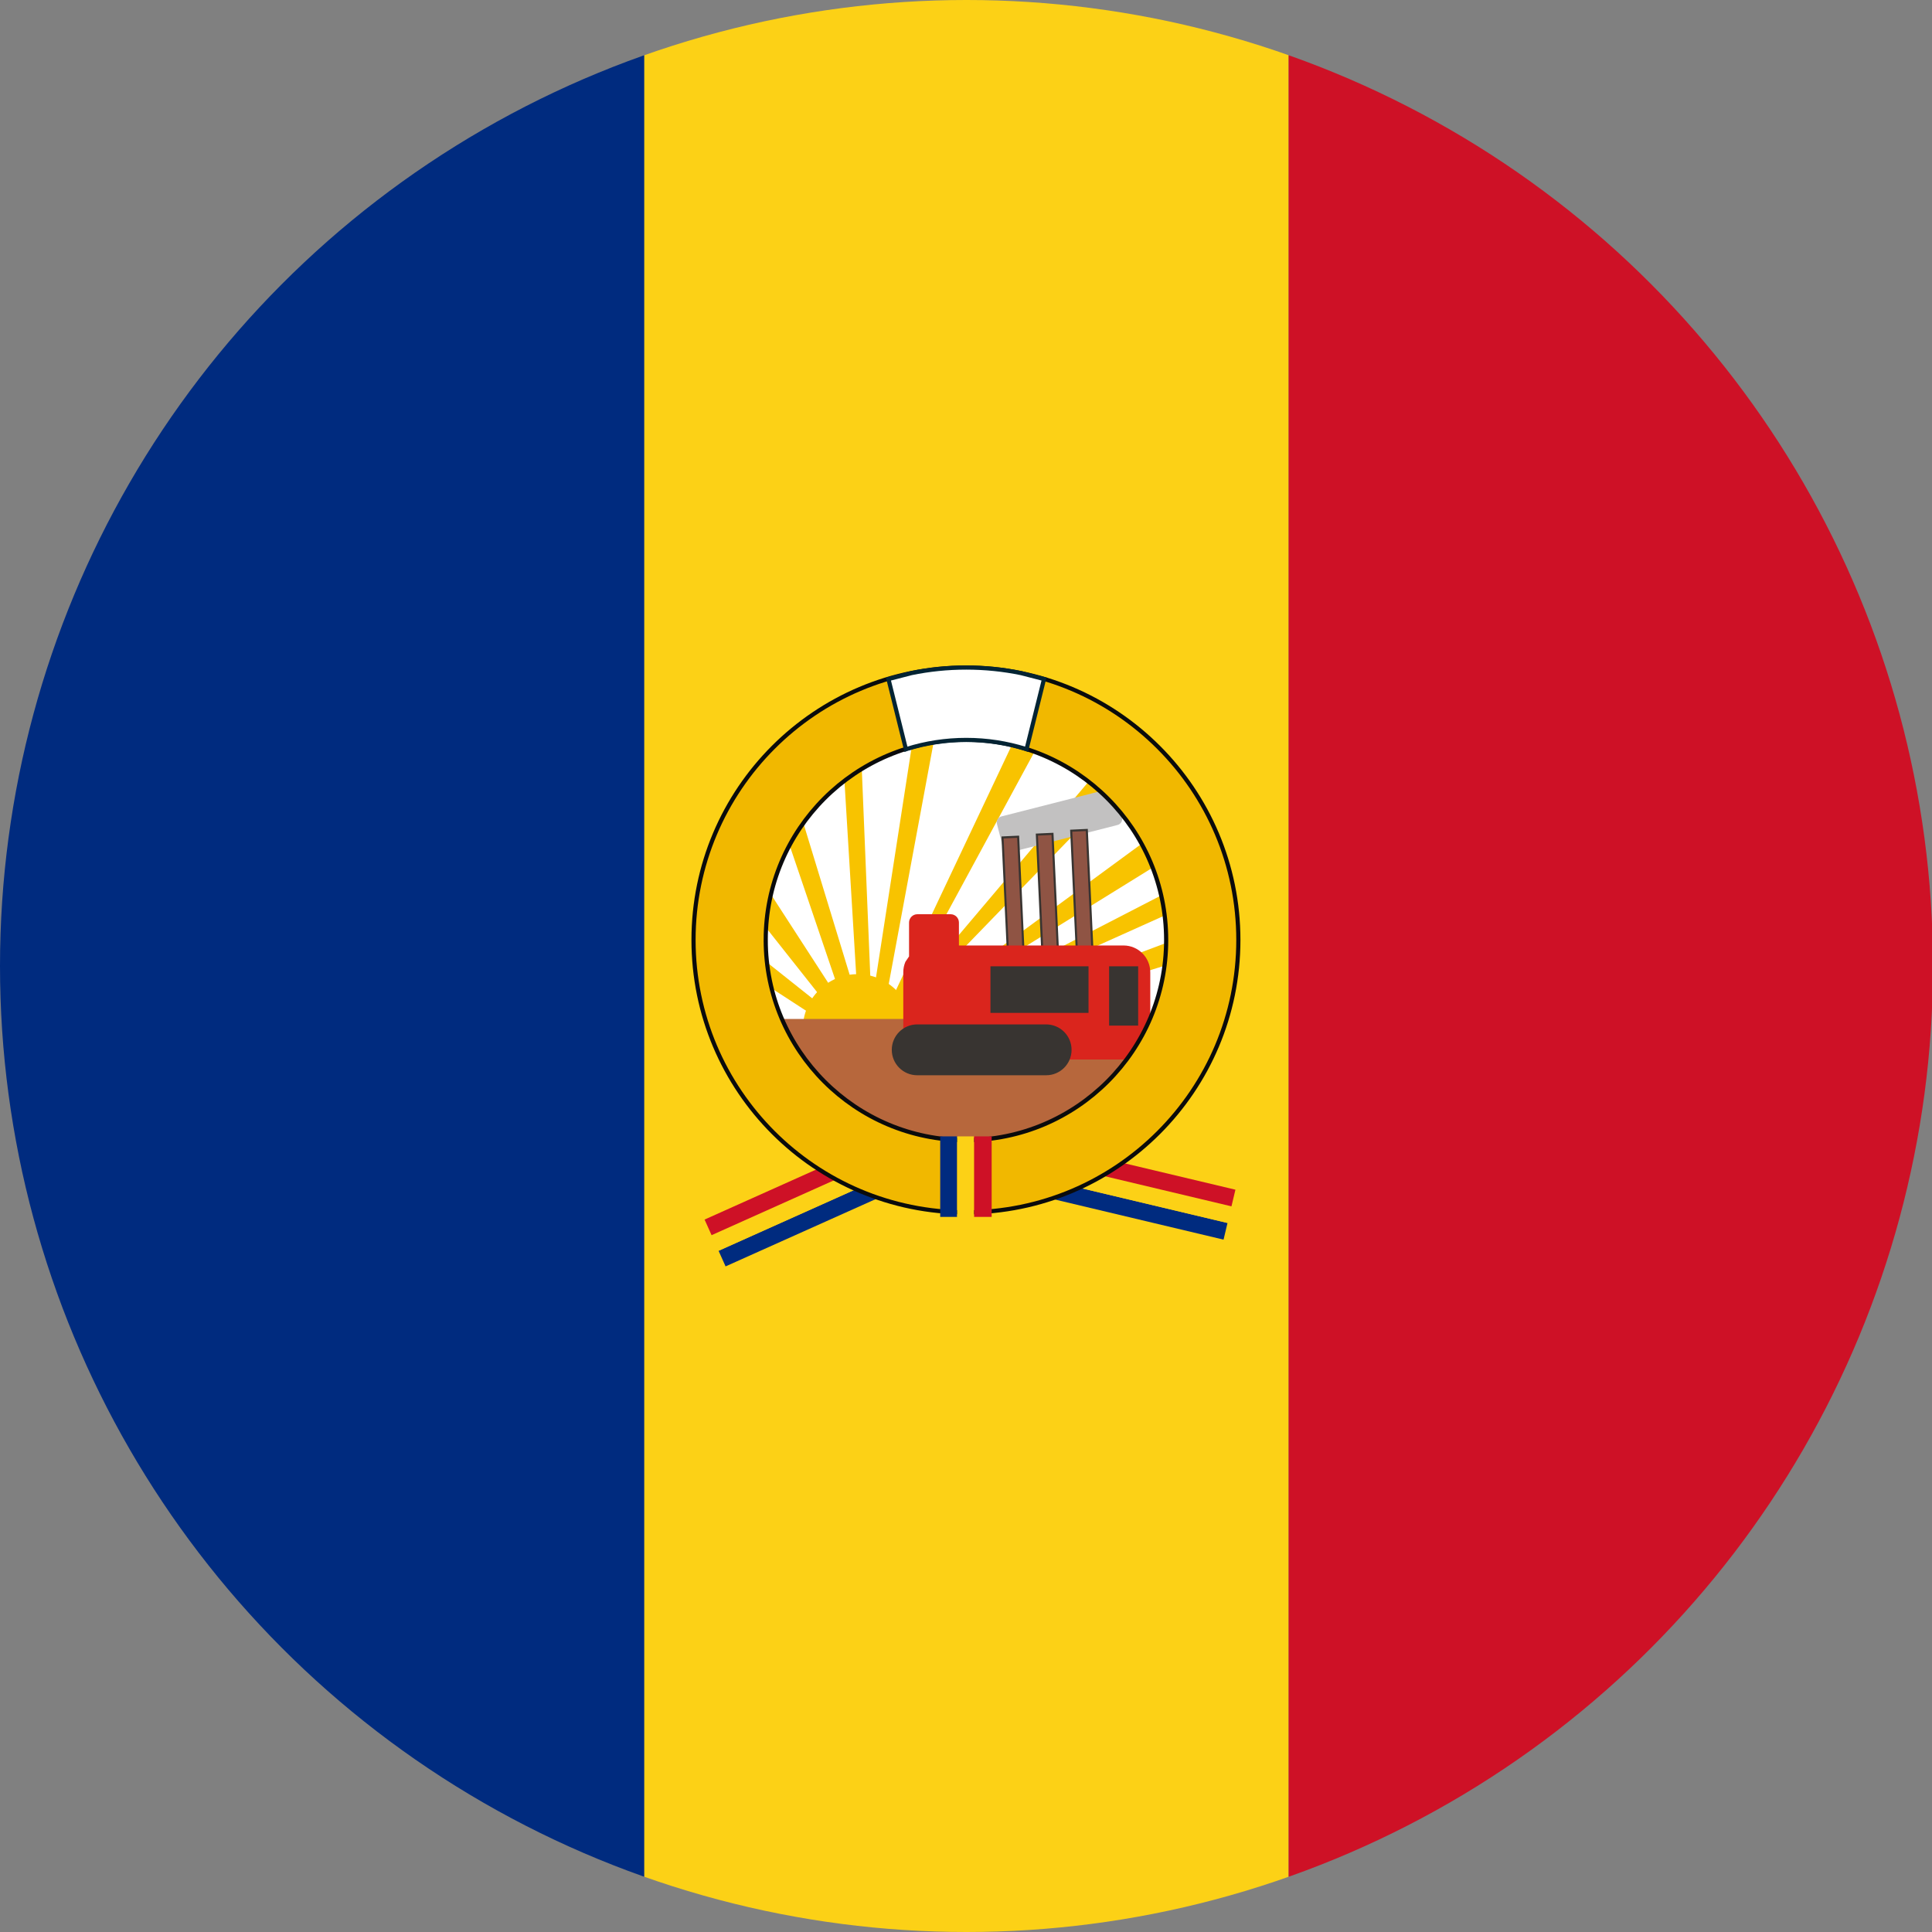 <?xml version="1.0" encoding="UTF-8"?> <svg xmlns="http://www.w3.org/2000/svg" xml:space="preserve" width="600" height="600" version="1"><rect width="100%" height="100%" fill="#808080" stroke="none"/><defs><clipPath id="b"><circle cx="453.5" cy="496.406" r="1595.391" style="opacity:.543;fill:#fccf38;stroke-width:8.173"></circle></clipPath><clipPath id="a"><ellipse cx="450" cy="300" rx="450" ry="300" style="opacity:.543;fill:#fccf38;stroke-width:1.882"></ellipse></clipPath></defs><g clip-path="url(#a)" transform="scale(.667 1)"><path fill="#002b7f" d="M0 0h300v600H0z"></path><path fill="#fcd116" d="M300 0h300v600H300z"></path><path fill="#ce1126" d="M600 0h300v600H600z"></path></g><g clip-path="url(#b)" style="overflow:hidden" transform="translate(214.723 206.655) scale(.188)"><path fill="#fff" fill-rule="evenodd" d="M108 446.5C108 255.13 263.13 100 454.5 100S801 255.13 801 446.5 645.87 793 454.5 793 108 637.87 108 446.5z"></path><path fill="#002b7f" d="m521.38 863.46 357.673 85.067 6.54-27.497-357.673-85.067z"></path><path fill="#fcd116" d="m527.92 835.97 357.673 85.067 6.54-27.497-357.673-85.067z"></path><path fill="#ce1126" d="m534.46 808.47 357.673 85.067 6.54-27.497L541 780.973z"></path><path fill="#002b7f" d="m56.44 992.75 335.486-150.385-11.561-25.791L44.879 966.959z"></path><path fill="#fcd116" d="m44.88 966.96 335.486-150.385-11.561-25.791L33.319 941.169z"></path><path fill="#ce1126" d="m33.32 941.17 335.486-150.385-11.561-25.791L21.759 915.379z"></path><path fill="#f8c300" fill-rule="evenodd" d="m201.33 578.19-88.44-57.53 3.43-36.92 100.47 79.86 4.29-6.87L94 396.15l30.05-29.2 116.78 180.33 4.29-6.01-108.19-318.58 31.77-15.46 99.6 326.31 5.16-1.72-23.19-382.98 30.06-5.15 16.31 397.58 6.01-11.16L372.2 81l35.21 6.87-87.59 471.43 6.87.86 216.38-457.69 41.22 7.73-205.22 378.69 17.17 10.3 282.5-334.04 42.07 22.33L397.1 521.52l12.88 18.03 374.37-274.79 21.47 42.08-453.37 280.8 4.3 8.59 461.09-237.87L829 391.85 361.04 602.24l5.15 12.88 455.94-170.88 5.15 37.78-462.81 142.55c-7.47 2.8-4.68 1.48-8.58 3.43z"></path><path fill="#c2c1c1" fill-rule="evenodd" d="M504.74 261.83c-1.39-5.45 1.9-10.99 7.35-12.38l176.76-45.09c5.45-1.39 10.99 1.9 12.38 7.35l10.07 39.48c1.39 5.45-1.9 10.99-7.35 12.39l-176.76 45.08c-5.45 1.39-10.99-1.9-12.38-7.35z"></path><path fill="#8f5444" fill-rule="evenodd" stroke="#383431" stroke-miterlimit="8" stroke-width="3.438" d="m513.95 284.17 25.78-1.21 12.79 273.85-25.78 1.2zM570.67 279.44l25.78-1.2 12.79 273.84-25.78 1.2zM627.39 273l25.78-1.21 12.79 273.84-25.78 1.21z"></path><path fill="#f8c300" fill-rule="evenodd" d="M184 601c0-50.26 40.52-91 90.5-91s90.5 40.74 90.5 91-40.52 91-90.5 91-90.5-40.74-90.5-91z"></path><path fill="#b7673c" fill-rule="evenodd" d="M140 584h626l-26.23 49.82C677.62 728.65 572.37 791 453 791c-119.37 0-224.62-62.35-286.77-157.18z"></path><path fill="#da251d" fill-rule="evenodd" d="M373.26 411h54.93c7.59 0 13.73 6.16 13.73 13.76v37.86h271.87c24.42 0 44.21 19.83 44.21 44.3v99.78c0 24.47-19.79 44.3-44.21 44.3H394.21c-24.42 0-44.21-19.83-44.21-44.3v-99.78c0-6.12 1.24-11.94 3.47-17.24l6.06-9v-55.92c0-7.6 6.15-13.76 13.73-13.76z"></path><path fill="#383431" d="M494 497h162v77H494zM690 497h48v98h-48z"></path><path fill="#383431" fill-rule="evenodd" d="M331 635c0-23.2 18.8-42 42-42h213c23.2 0 42 18.8 42 42s-18.8 42-42 42H373c-23.2 0-42-18.8-42-42z"></path><path fill="#f1b800" fill-rule="evenodd" stroke="#0a0b0c" stroke-miterlimit="8" stroke-width="6.875" d="M3.5 453.5c0-248.53 201.47-450 450-450s450 201.47 450 450-201.47 450-450 450-450-201.47-450-450zm119.26 0c0 182.66 148.08 330.74 330.74 330.74S784.24 636.16 784.24 453.5 636.16 122.76 453.5 122.76 122.76 270.84 122.76 453.5z"></path><path fill="#fff" fill-rule="evenodd" stroke="#042433" stroke-miterlimit="8" stroke-width="6.875" d="M454 3.5c31.014 0 61.294 3.156 90.539 9.166l37.961 9.803L553.616 138.5l-1.429-.525c-31.017-9.689-63.995-14.908-98.187-14.908s-67.17 5.22-98.188 14.908l-1.427.525L325.5 22.469l37.961-9.803C392.706 6.656 422.986 3.5 454 3.5Z"></path><path fill="#002b7f" d="M411 778h28v133h-28z"></path><path fill="#fcd116" d="M439 778h28v133h-28z"></path><path fill="#ce1126" d="M467 778h29v133h-29z"></path></g></svg> 